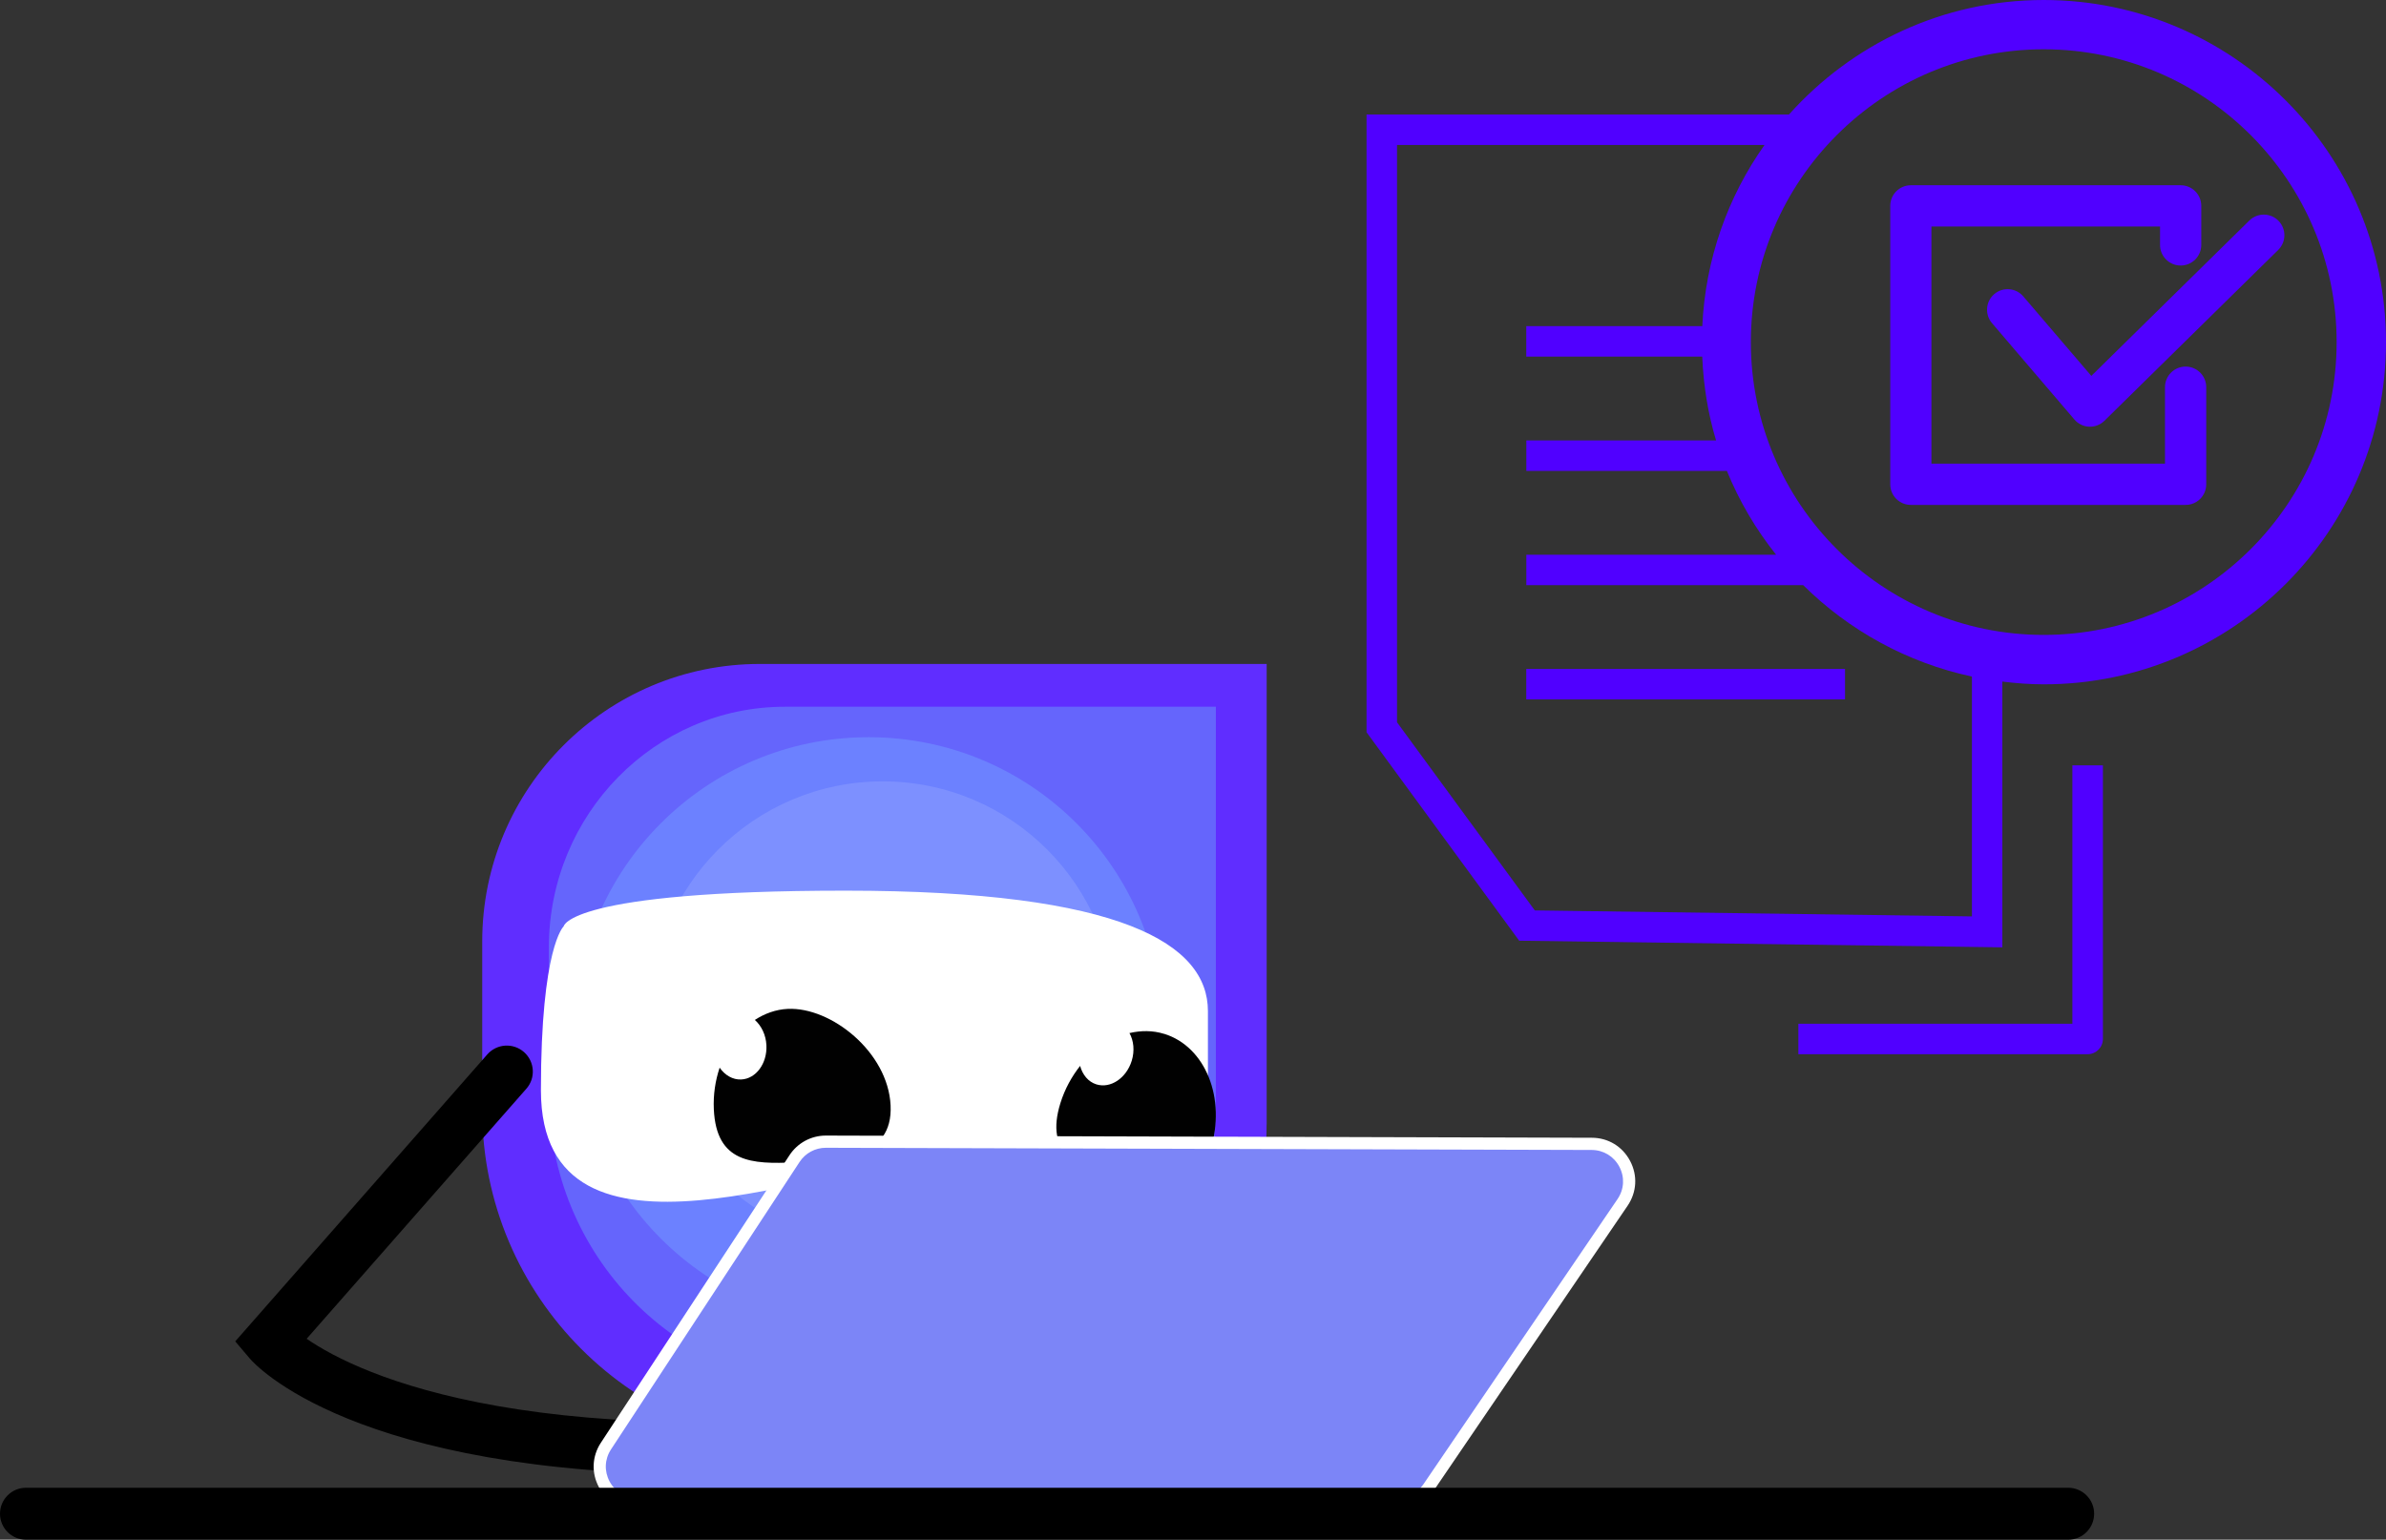 <svg viewBox="0 0 414.24 267.38" xmlns="http://www.w3.org/2000/svg"><rect x="0" y="0" width="414.24" height="267.38" fill="#333333" stroke="none"/><path d="m219.9 195.24c0 31.06-25.18 56.24-56.24 56.24h-21.17c-32.46 0-58.77-26.31-58.77-58.77v-29.2c0-26.62 21.58-48.21 48.21-48.21h87.98s0 79.94 0 79.94z" fill="#602dff"/><path d="m211.09 192.07c0 26.94-21.41 48.78-47.82 48.78h-18c-27.6 0-49.98-22.82-49.98-50.98v-25.33c0-23.09 18.35-41.81 40.99-41.81h74.81s0 69.34 0 69.34z" fill="#6565fc"/><circle cx="150.81" cy="179.03" fill="#6c81ff" r="51.01"/><circle cx="153.25" cy="176.04" fill="#7d90ff" r="40.35"/><path d="m97.86 160.87s.71-6.2 48.91-6.2 62.94 9.36 62.94 20.91v12.66c0 46.47-12.66 13.29-30.48 13.29h-18c-16.59 0-67.32 22.48-67.32-12.19 0-24.96 3.95-28.47 3.95-28.47z" fill="#fff"/><path d="m136.76 175.2c-2.08.1-4 .81-5.71 1.92 1.13 1 1.92 2.57 2.01 4.4.15 3.16-1.81 5.82-4.37 5.94-1.49.07-2.84-.75-3.75-2.05-.74 2.22-1.13 4.66-1.01 7.24.44 9.28 6.57 9.55 14.09 9.2 7.53-.36 17.03-.6 16.6-9.88-.44-9.28-10.33-17.12-17.86-16.77z" fill="#010101"/><path d="m202.11 179.54c-1.99-.62-4.03-.6-6.02-.14.73 1.32.93 3.07.39 4.82-.94 3.02-3.68 4.85-6.13 4.09-1.42-.44-2.41-1.67-2.83-3.21-1.45 1.84-2.65 4-3.42 6.46-2.75 8.87 2.92 11.22 10.11 13.45 7.2 2.23 13.2 3.5 15.95-5.37s-.85-17.88-8.05-20.11z" fill="#010101"/><path d="m123.01 256.06c-61.71 0-78.81-19.15-79.65-20.15l-2.52-2.97 43.76-49.83c1.64-1.87 4.49-2.06 6.37-.41 1.87 1.65 2.06 4.5.41 6.37l-38.14 43.42c8.95 6.16 39.88 21.27 118.63 11.12 14.39-1.86 15.2-1.21 16.68-.04l1.49 1.19.2 1.92c.25 2.48-1.57 4.69-4.05 4.93-.57.05-1.12 0-1.64-.14-.8 0-3.54.05-11.53 1.09-19.26 2.48-35.82 3.5-50.02 3.5zm58.26-8.48c.17 1.7 1.2 2.86 2.24 3.45-1.21-.7-2.08-1.95-2.24-3.45z"/><path d="m242.62 261.19h-131.98c-5.17 0-8.27-5.74-5.44-10.07l32.74-49.92c1.21-1.84 3.26-2.94 5.46-2.94l132.95.38c5.21.01 8.29 5.85 5.36 10.16l-33.71 49.54c-1.21 1.78-3.22 2.84-5.38 2.84z" fill="#7c85f7"/><path d="m242.62 262.25h-131.98c-2.82 0-5.31-1.48-6.65-3.97-1.34-2.48-1.22-5.38.33-7.74l32.74-49.92c1.4-2.14 3.76-3.42 6.32-3.42h.02l132.95.38c2.85 0 5.34 1.52 6.66 4.03 1.33 2.52 1.16 5.42-.44 7.78l-33.71 49.54c-1.41 2.07-3.74 3.31-6.25 3.31zm-99.24-62.93c-1.84 0-3.55.92-4.56 2.46l-32.74 49.92c-1.12 1.7-1.2 3.79-.24 5.58s2.76 2.86 4.79 2.86h131.98c1.8 0 3.49-.89 4.51-2.38l33.71-49.54c1.15-1.7 1.27-3.79.31-5.61-.96-1.81-2.75-2.9-4.8-2.91l-132.95-.38h-.02z" fill="#fff"/><path d="m359.06 267.38h-354.55c-2.49 0-4.51-2.02-4.51-4.51s2.02-4.51 4.51-4.51h354.55c2.49 0 4.51 2.02 4.51 4.51s-2.02 4.51-4.51 4.51z"/><g fill="#5000ff"><path d="m359.79 177.78h-47.57v5.29h50.22c1.46 0 2.65-1.18 2.65-2.65v-47.51h-5.3z"/><path d="m264.98 116.17h55.34v5.29h-55.34z"/><path d="m354.82 0c-17.58 0-33.34 7.71-44.23 19.88h-73.34v107.28l26.5 36.2 83.88 1.15v-46.15c2.36.29 4.75.48 7.19.48 32.76 0 59.42-26.65 59.42-59.42s-26.66-59.42-59.42-59.42zm-12.49 159.14-75.87-1.04-23.92-32.67v-100.25h63.8c-6.36 8.98-10.26 19.78-10.8 31.46h-30.56v5.29h30.55c.21 5.03 1 9.92 2.4 14.56h-32.94v5.29h34.82c2.15 5.27 5.04 10.16 8.54 14.55h-43.36v5.29h48.07c7.91 7.83 18.01 13.45 29.29 15.87v41.65zm12.49-48.88c-28.04 0-50.85-22.81-50.85-50.85s22.81-50.85 50.85-50.85 50.85 22.81 50.85 50.85-22.81 50.85-50.85 50.85z"/><path d="m395.57 38.34c-1.38-1.41-3.65-1.43-5.06-.04l-27.43 26.98-11.81-13.81c-1.28-1.5-3.54-1.68-5.04-.4s-1.68 3.54-.39 5.05l14.3 16.73c.64.75 1.57 1.21 2.56 1.25h.15c.94 0 1.84-.37 2.51-1.03l30.17-29.67c1.41-1.39 1.43-3.65.04-5.06z"/><path d="m379.45 63.66c-1.98 0-3.58 1.6-3.58 3.58v13.28h-40.55v-41.19h39.69v3.2c0 1.98 1.6 3.58 3.58 3.58s3.58-1.6 3.58-3.58v-6.78c0-1.98-1.6-3.58-3.58-3.58h-46.84c-1.98 0-3.58 1.6-3.58 3.58v48.35c0 1.98 1.6 3.58 3.58 3.58h47.7c1.98 0 3.58-1.6 3.58-3.58v-16.86c0-1.98-1.6-3.58-3.58-3.58z"/></g></svg>
